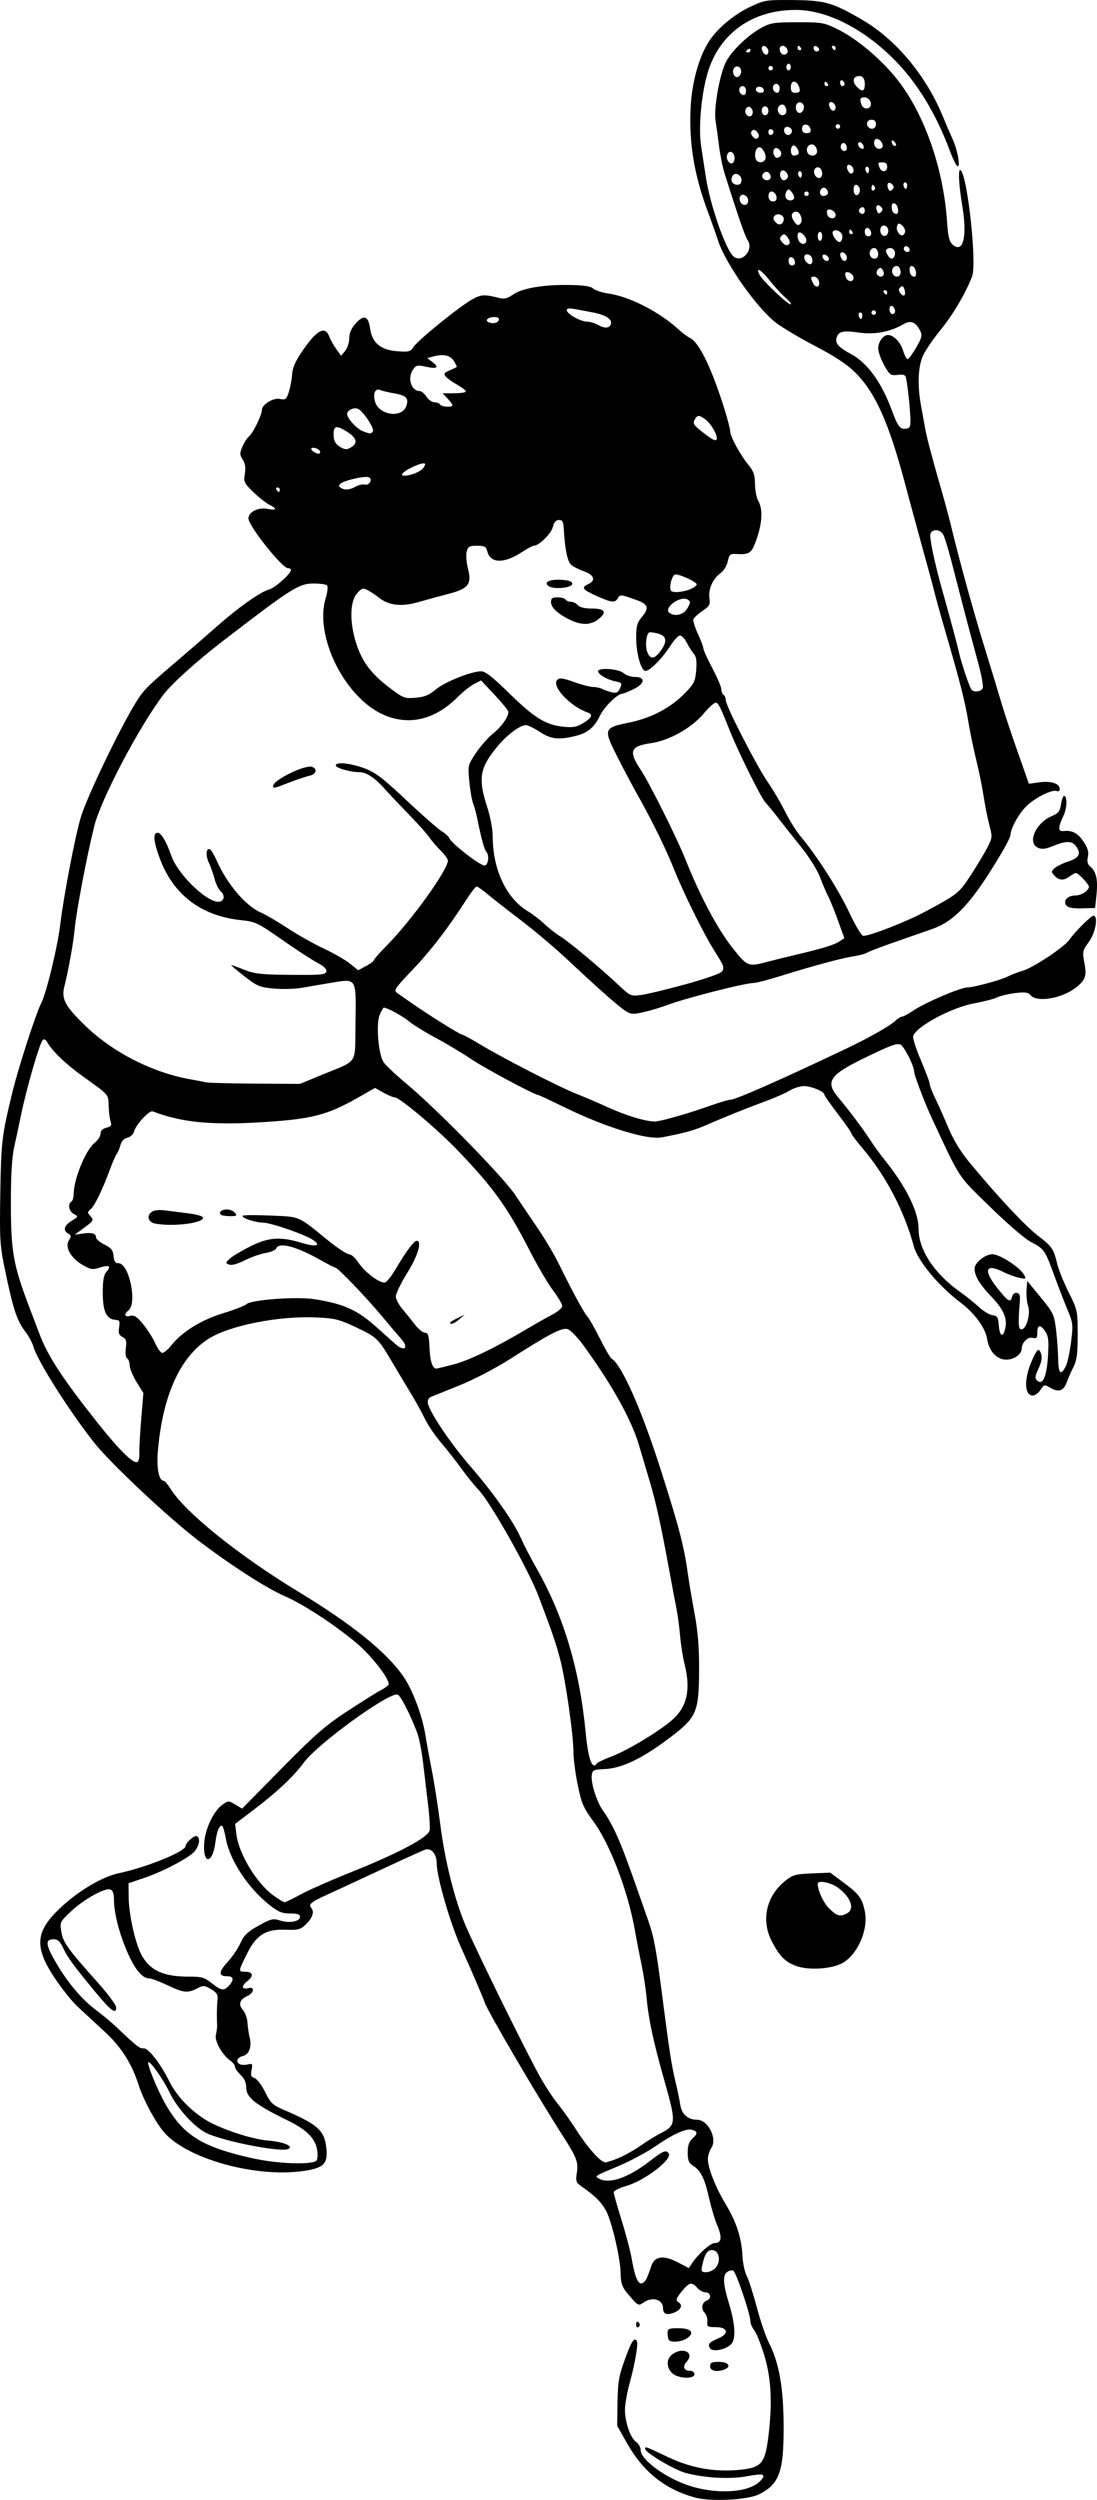<?xml version="1.0" encoding="UTF-8" standalone="no"?>
<!-- Created with Inkscape (http://www.inkscape.org/) -->
<svg
    xmlns:inkscape="http://www.inkscape.org/namespaces/inkscape"
    xmlns:rdf="http://www.w3.org/1999/02/22-rdf-syntax-ns#"
    xmlns="http://www.w3.org/2000/svg"
    xmlns:cc="http://creativecommons.org/ns#"
    xmlns:dc="http://purl.org/dc/elements/1.1/"
    xmlns:sodipodi="http://sodipodi.sourceforge.net/DTD/sodipodi-0.dtd"
    xmlns:svg="http://www.w3.org/2000/svg"
    xmlns:ns1="http://sozi.baierouge.fr"
    xmlns:xlink="http://www.w3.org/1999/xlink"
    id="svg2"
    sodipodi:docname="Backhand_.svg"
    inkscape:export-filename="C:\joanna\Gfx\drawings_vector\work_in_progress\Backhand_.png"
    viewBox="0 0 253.15 576.66"
    sodipodi:version="0.32"
    inkscape:export-xdpi="31.285658"
    version="1.0"
    inkscape:output_extension="org.inkscape.output.svg.inkscape"
    inkscape:export-ydpi="31.285658"
    inkscape:version="0.46dev+devel"
  >
  <sodipodi:namedview
      id="base"
      bordercolor="#666666"
      inkscape:pageshadow="2"
      guidetolerance="10.0"
      pagecolor="#ffffff"
      gridtolerance="10.0"
      inkscape:zoom="0.74913895"
      objecttolerance="10.0"
      borderopacity="1.0"
      inkscape:current-layer="svg2"
      inkscape:cx="126.57557"
      inkscape:cy="288.33102"
      inkscape:window-y="87"
      inkscape:window-x="66"
      inkscape:window-height="643"
      showgrid="false"
      inkscape:pageopacity="0.0"
      inkscape:window-width="640"
  />
  <path
      id="path2311"
      style="fill:#000000"
      d="m160.31 576.09c-6.89-1.92-11.86-5.89-15.57-12.44l-2.32-4.09 0.08-5.43c0.08-4.68 0.31-6.06 1.73-9.96 1.51-4.18 2.15-5.15 2.74-4.14 0.35 0.62-0.43 5.2-1.64 9.56-0.61 2.2-1.11 5.02-1.11 6.27 0 2.88 1.26 6.5 2.59 7.43 0.57 0.4 1.03 1.25 1.03 1.89 0 2.15 5.56 6.28 10.89 8.09 6.61 2.24 14.24 1.76 16.8-1.07 1.36-1.5 0.67-1.72-3.16-1-3.86 0.73-9.72 0.41-14.15-0.77-2.63-0.7-9.35-4.7-9.35-5.57 0-0.59 0.06-0.57 5.26 1.91 5.41 2.58 10.94 3.54 16.83 2.92 4.68-0.5 5.56-1.5 6.3-7.23 1-7.85 0.76-13.57-0.81-18.89-0.77-2.58-1.82-5.26-2.33-5.94-0.52-0.67-0.94-1.6-0.94-2.06 0.01-1.68-3.34-11.57-3.99-11.82-0.37-0.14-1.04 0.05-1.49 0.42-0.95 0.79-0.8 2.88 0.53 7.2 1.42 4.63 1.63 8.12 0.55 9.31-1.18 1.31-4.34 1.95-4.93 1s-0.21-1.41 1.91-2.29c2.57-1.08 2.22-2.59-0.61-2.59-1.86 0-2.04-0.12-1.92-1.24 0.08-0.69-0.22-1.64-0.66-2.13-0.87-0.96-0.59-2.34 0.57-2.78 1.12-0.43 0.88-1.87-0.31-1.87-0.57 0-1.44-0.46-1.92-1.03-1.22-1.42-1.83-1.31-3.43 0.62-1.49 1.8-1.63 2.26-0.85 2.74 0.98 0.61 0.51 1.69-1 2.31-1.71 0.71-2.62 0.39-2.62-0.94 0-2.08-2.45-2.8-4.53-1.34-1.09 0.76-1.23 0.7-2.83-1.11-2.1-2.37-2.38-3.04-2.43-5.67-0.06-3.53-2.12-12.27-3.43-14.53-1.17-2.02-2.48-3.3-5.65-5.53-1.21-0.85-1.32-1.17-1.02-3.16 0.36-2.39-0.07-3.53-3.14-8.3-5.9-9.18-17.54-29.03-18.12-30.92-0.29-0.94-3.27-7.86-5.39-12.53-2.55-5.61-5.7-16.45-5.7-19.62 0-2.07-1.242-3.56-2.612-3.12-0.525 0.16-5.097 2.23-10.16 4.6-5.062 2.36-10.6 4.93-12.307 5.71-4.01 1.83-4.572 2.29-3.842 3.17 0.755 0.91 0.238 2.36-1.38 3.88-1.146 1.08-1.761 1.23-4.517 1.12-4.612-0.18-6.793 1.18-8.965 5.57-2.024 4.09-2.028 4.12-0.462 4.12 1.857 0 2.113 0.93 0.586 2.14-1.492 1.17-1.373 2.05 0.22 1.63 1.536-0.4 1.31 1.11-0.273 1.84-1.755 0.8-2.119 1.97-0.994 3.22 0.51 0.56 0.984 1.89 1.052 2.95 0.069 1.06 0.288 2.57 0.487 3.34 0.553 2.16-0.101 3.96-1.573 4.33-1.396 0.35-1.724 1.48-0.559 1.93 0.399 0.15 1.213 0.15 1.809-0.01 0.967-0.25 1.05-0.11 0.771 1.28-0.25 1.25-0.112 1.62 0.698 1.88 0.555 0.18 1.644 1.62 2.42 3.2 1.263 2.58 1.718 3.01 4.346 4.14 7.778 3.34 9.337 4.72 9.782 8.67 0.421 3.73-0.523 4.72-5.19 5.41-10.998 1.64-26.938-2.77-32.244-8.91-1.963-2.28-4.799-7.55-5.875-10.92-1.584-4.96-4.012-8.77-7.833-12.29-2.092-1.93-4.884-4.51-6.206-5.74-1.321-1.23-3.712-4.21-5.314-6.62-4.736-7.12-4.495-10.68 1.081-16 4.247-4.06 9.782-7.36 13.763-8.21 6.571-1.41 15.37-5.01 15.37-6.29 0-0.77 2.084-2.57 2.605-2.24 0.802 0.49 0.577 2.07-0.488 3.43-1.187 1.51-7.358 4.76-11.964 6.3l-3.341 1.12 0.038 3.36c0.043 3.76 1.447 10.18 2.829 12.93 1.909 3.79 5.117 5.3 11.204 5.26 2.784-0.01 3.463 0.19 5.114 1.5 2.22 1.76 2.845 1.85 4.009 0.57 1.214-1.35 1.06-2.16-0.407-2.16-2.065 0-2.049-0.95 0.058-3.26 1.093-1.19 2.434-3.17 2.979-4.39 0.794-1.79 1.62-2.58 4.156-4 2.889-1.61 3.327-1.72 5.027-1.2 2.188 0.68 4.558 0.22 4.558-0.87 0-0.56-0.611-0.76-2.281-0.76-1.864 0-2.738-0.36-4.784-1.98-4.87-3.86-9.08-10.22-10.012-15.14-0.283-1.49-0.633-2.83-0.778-2.98-0.6-0.6-1.328 0.95-1.625 3.46-0.627 5.29-2.993 5.56-2.617 0.3 0.227-3.18 2.173-7.27 4.133-8.7 1.393-1.01 1.47-1.01 3.022-0.09l1.592 0.94 9.132-9.27c7.657-7.77 10.101-9.9 15.138-13.2 3.303-2.16 6.721-4.3 7.596-4.75 0.874-0.45 1.732-1.05 1.906-1.33 0.571-0.93-3.853-6.7-7.389-9.64-5.305-4.42-12.306-8.98-16.708-10.89-4.152-1.8-12.695-7.32-20.007-12.93-7.012-5.39-20.097-17.69-23.822-22.41-5.784-7.33-13.064-18.83-14.016-22.15-0.253-0.88-1.055-2.38-1.784-3.34-2.09-2.74-2.92-5.3-4.961-15.28-0.97-4.75-1.069-6.66-0.886-17.07 0.207-11.76 0.333-12.81 2.746-22.84 1.344-5.59 5.463-18.31 6.737-20.8 1.183-2.32 3.752-13 4.358-18.12 0.764-6.45 3.474-20.55 4.748-24.7 1.488-4.85 8.947-20.38 12.663-26.38 1.872-3.01 2.453-3.6 10.043-10.07 2.662-2.27 6.702-5.77 8.978-7.78 4.803-4.24 9.883-7.8 11.821-8.29 1.297-0.33 4.987-3.64 4.987-4.48 0-0.23-0.326-0.41-0.724-0.41-1.334 0-9.102-9.78-9.102-11.46 0-1.49 2.213-2.62 4.353-2.22 2.222 0.42 2.384 0.02 0.406-1-0.796-0.41-2.451-1.73-3.678-2.92-2.074-2.01-2.207-2.3-1.907-4.18 0.226-1.41 0.08-2.39-0.487-3.26-0.709-1.08-0.72-1.45-0.088-2.97 0.398-0.95 1.111-2.05 1.585-2.44 0.914-0.758 2.919-4.905 2.919-6.037 0-1.259 2.664-2.881 4.183-2.548 1.261 0.277 1.471 0.114 2.031-1.584 0.343-1.041 0.686-2.867 0.761-4.057 0.098-1.561 0.758-3.07 2.369-5.418 3.328-4.849 5.239-5.886 6.197-3.365 0.285 0.749 1.017 2.063 1.628 2.921l1.111 1.559 0.945-1.167c0.52-0.642 0.945-1.952 0.945-2.912 0-1.187 0.471-2.271 1.471-3.391 1.877-2.101 2.944-1.733 3.33 1.149 0.443 3.304 2.417 4.969 6.232 5.258 2.761 0.209 3.088 0.12 3.853-1.048 1.08-1.649 11.1-9.717 13.75-11.065 1.95-0.996 2.6-1.011 6.12-0.14 1 0.249 1.83 0.031 2.98-0.784 2.08-1.482 6.89-2.323 12.85-2.248 3.44 0.043 5.07 0.279 5.69 0.825 0.48 0.42 2.03 0.931 3.44 1.134 5.02 0.723 11.92 4.269 16.41 8.426 0.76 0.708 1.92 1.552 2.56 1.875 2.14 1.067 5.21 7.538 8.13 17.162 0.61 2.011 1.11 4.013 1.11 4.448 0 1.117 2.35 5.407 4.16 7.607 1.23 1.49 1.53 2.35 1.54 4.45 0.01 1.43 0.36 3.18 0.76 3.89 1.06 1.85 0.94 4.86-0.33 8.63-1.17 3.46-1.62 3.8-4.81 3.61-1.35-0.08-1.57 0.12-1.9 1.7-0.22 1.05-0.95 2.2-1.77 2.8-1.74 1.27-2.78 3.71-2.46 5.79 0.21 1.36-0.02 1.76-1.61 2.84-1.01 0.7-1.95 1.55-2.09 1.9-0.13 0.35 0.32 1.86 1.02 3.36s1.27 3.03 1.28 3.39c0 0.37 0.93 2.42 2.07 4.57s2.07 4.34 2.07 4.86c0 0.53 0.23 1.11 0.52 1.28 0.28 0.18 0.51 0.74 0.51 1.26 0 1.3 7.17 15.25 9.74 18.96 1.17 1.68 2.95 4.7 3.94 6.7 1 2.01 2.6 4.57 3.55 5.69 3.72 4.41 8.8 12.35 11.23 17.54 1.42 3.03 2.87 5.45 3.26 5.45 1.61 0 10.01-3.28 14.31-5.6 7.58-4.06 7.8-4.24 10.6-8.56 1.5-2.31 3.22-5.19 3.83-6.4 1.05-2.07 1.07-2.37 0.38-4.91-0.4-1.49-0.99-4.46-1.32-6.59-0.32-2.14-1.07-5.86-1.67-8.28s-1.38-6.14-1.74-8.27c-0.97-5.83-1.81-9.11-6.14-24.05-0.66-2.28-1.49-5.3-1.85-6.73-0.64-2.5-0.95-3.64-3.86-14.22-0.75-2.7-2.03-7.47-2.87-10.6-3.79-14.288-6.92-21.235-11.67-25.893-1.8-1.761-4.71-3.678-8.91-5.854-3.43-1.779-7.54-4.208-9.13-5.398-4.36-3.267-11.69-13.62-13.45-18.984-0.41-1.273-1.48-4.293-2.38-6.711-3.15-8.529-4.34-15.644-3.98-23.791 0.27-5.868 1.86-11.724 4.18-15.396 1.9-3.002 5.78-6.276 9.56-8.06 3.32-1.569 3.68-1.625 9.91-1.57 7.4 0.066 9.17 0.576 16.07 4.621 7.7 4.513 14.6 12.786 18.45 22.107 0.73 1.766 1.78 4.204 2.33 5.418 1.16 2.557 1.86 6.662 1.05 6.159-0.29-0.18-1.07-1.787-1.73-3.571-3.13-8.436-7.49-15.609-12.69-20.871-7.18-7.271-15.67-11.575-22.86-11.588-9.92-0.017-17.49 5.32-20.26 14.276-1.5 4.863-2.24 12.857-1.58 17.1 0.3 1.941 0.79 5.158 1.09 7.149 0.96 6.42 4.6 16.849 6.41 18.352 1.94 1.608 4.69-1.532 3.27-3.72-0.67-1.023-2.2-5.441-5.38-15.553-0.43-1.359-0.99-4.152-1.25-6.206-0.25-2.053-0.62-4.681-0.8-5.838-0.48-3.027 1.06-11.306 2.58-13.91 1.56-2.655 5.15-6.019 8.14-7.61 1.97-1.056 2.96-1.2 8.2-1.2 5.67 0 6.13 0.082 9.31 1.657 4.21 2.081 9.44 6.411 13.16 10.892 6.56 7.899 11.2 20.86 12.04 33.595 0.21 3.21 0.51 4.461 1.22 5.106 2.47 2.23 3.48-1.673 2.29-8.84-0.87-5.222-1.02-8.998-0.34-8.249 1.6 1.774 3.71 21.475 2.61 24.426-1.39 3.723-4.39 8.832-7.21 12.287-1.72 2.099-3.57 4.816-4.13 6.037-1.15 2.542-1.32 6.789-0.46 11.529 0.31 1.707 0.76 4.15 0.99 5.43 0.39 2.173 1.55 6.523 4.06 15.253 0.58 2 1.38 5.02 1.8 6.73 1.98 8.22 5.23 20.02 7.84 28.44 1.58 5.12 3.35 10.94 3.93 12.93 0.59 1.99 1.89 5.95 2.89 8.8 1 2.84 2.17 6.17 2.6 7.41l0.78 2.23 2.48-0.34c2.67-0.36 4.64 0.3 4.64 1.56 0 0.42-0.31 0.62-0.72 0.46-1.08-0.41-4.98 1.54-6.98 3.5-1.73 1.69-3.64 5.14-3.66 6.61-0.01 0.41-0.99 2.39-2.19 4.39-6.67 11.2-10.6 15.48-15.93 17.34-1.84 0.64-5.8 2.02-8.79 3.07-2.98 1.04-5.78 2.11-6.2 2.38-0.43 0.26-1.82 0.64-3.11 0.83-2.67 0.4-9.31 2.19-16.81 4.53-2.84 0.89-5.63 1.61-6.2 1.62-2.1 0.01-15.82 3.51-20.17 5.16-1.43 0.53-3.81 1.25-5.31 1.58-2.39 0.54-2.9 0.5-4.14-0.3-1.65-1.06-6.42-5.28-13.48-11.91-2.75-2.58-7.56-6.64-10.69-9.02s-6.6-5.1-7.72-6.04-2.23-1.71-2.47-1.71c-0.23 0-1.28 1.34-2.33 2.98-4.13 6.46-8.162 11.72-12.442 16.22-4.25 4.46-4.429 4.74-3.466 5.41 0.559 0.39 2.064 1.44 3.344 2.33 4.002 2.79 11.054 7.2 11.524 7.2 0.24 0 2.11 1.01 4.16 2.25 5.26 3.18 18.07 9.76 22.2 11.4 1.91 0.76 4.94 2.05 6.72 2.87 4.99 2.3 10.07 3.79 11.93 3.49 2.1-0.33 7.85-2.02 12.51-3.68 1.99-0.71 4.01-1.3 4.49-1.31 1.22-0.03 11.64-4.63 26.54-11.71 5.2-2.46 10.16-5.27 11.41-6.44 0.59-0.55 1.31-1.01 1.61-1.01s1.45-0.62 2.56-1.38c2.61-1.78 10.89-5.34 12.45-5.34 1.48 0 7.91-1.75 9.44-2.57 0.62-0.33 2.13-0.91 3.37-1.28 2.55-0.77 9.66-5.5 10.8-7.19 1.15-1.7 4.97-5.51 5.53-5.51 1.17 0 0.48 3.96-1.05 6.04-1.47 2-1.53 2.24-1.04 4.8 0.58 3.04 0.25 3.99-1.93 5.71-3.25 2.56-9.05 3.53-10.52 1.76-0.55-0.66-1.25-0.75-3.55-0.46-1.58 0.19-3.46 0.64-4.17 1-0.71 0.35-3.04 0.95-5.17 1.34-5.2 0.93-13.29 5.24-14.17 7.53-0.16 0.42 0.63 2.94 1.77 5.59 1.13 2.66 2.06 5.14 2.06 5.53s0.57 1.87 1.27 3.3c0.71 1.43 2.06 4.48 3.02 6.78 1.12 2.72 2.81 5.49 4.8 7.9 6.38 7.73 12.84 14.65 15.78 16.91 3.39 2.61 3.68 3.03 4.55 6.61 0.34 1.38 1.54 4.35 2.66 6.59 2.01 3.99 2.05 4.18 2.05 9.66 0 4.5-0.19 5.98-0.99 7.54-0.55 1.08-1.24 2.64-1.53 3.48-0.69 1.98-1.89 2.4-3.72 1.32-1.44-0.85-1.49-0.84-2.33 0.44-0.47 0.72-1.27 1.31-1.78 1.31-1.97 0-2.08-3.84-0.21-8.05 1-2.27 1.44-2.83 1.8-2.27 0.7 1.11 0.59 2.31-0.39 4.36-0.68 1.42-0.73 1.97-0.25 2.45 1.29 1.29 2.25-0.77 2.54-5.47 0.23-3.59 0.12-4.68-0.58-5.74-1.13-1.74-1.87-1.66-1.87 0.19 0 1.26-0.17 1.46-1.06 1.22-1.14-0.3-2.51 1.05-2.54 2.49-0.03 1.31-1.76 2.54-3.57 2.54-2.2 0-3.99-1.95-4.42-4.82-0.38-2.48-2.92-5.94-6.18-8.39-5.02-3.77-9.84-9.6-10.75-13-2.13-7.95-6.41-16.16-11.63-22.32-1.53-1.8-2.77-3.46-2.77-3.68 0-0.23-1.4-2.24-3.11-4.46-1.7-2.23-3.1-4.23-3.1-4.45 0-0.71-3.01-1.98-4.7-1.98-0.9 0-2.38 0.46-3.28 1.01-0.89 0.56-3.48 1.7-5.75 2.53-4.55 1.68-9.35 3.62-13.68 5.51-2.66 1.16-5.01 1.81-10.09 2.77-3.47 0.66-13.22-2.38-22.9-7.13-2.93-1.44-5.45-2.62-5.6-2.62-0.83 0-12.35-6.16-15.46-8.26-1.99-1.35-5.67-3.56-8.18-4.9-2.506-1.34-5.299-3.07-6.205-3.83-1.43-1.21-5.045-3.18-5.828-3.18-0.147 0-0.581 0.76-0.965 1.68-0.873 2.11-0.297 9.07 0.901 10.9 0.445 0.68 2.863 2.95 5.372 5.05 6.955 5.81 22.165 21.34 24.955 25.5 1.36 2.02 3.79 5.61 5.39 7.98 1.61 2.36 3.74 5.97 4.74 8.01 3.13 6.38 5.72 11.15 6.57 12.11 0.44 0.51 1.76 2.82 2.92 5.15 1.16 2.32 2.37 4.39 2.68 4.58 2.33 1.44 6.84 11.59 11.24 25.33 4.26 13.28 5.51 18.08 6.34 24.19 0.24 1.77 0.94 5.89 1.54 9.16 0.8 4.31 1.09 7.9 1.07 13.02-0.05 10.03-0.5 11.04-7.11 16.01-6.05 4.55-10.75 6.79-14.61 6.97-2.66 0.12-2.9 0.23-3.05 1.42-0.24 1.92 1.25 6.44 2.78 8.45 0.74 0.96 2 3.22 2.81 5 1.63 3.58 2.53 6.02 7.5 20.25 1.25 3.58 1.78 6.44 3.09 16.55 1.73 13.41 2.2 16.52 3.14 20.43 0.44 1.85 0.94 4.24 1.1 5.32 0.35 2.21 1.75 3.47 3.87 3.47 2.52 0 4.74 4.31 3.32 6.47-0.45 0.69-0.81 1.85-0.81 2.57 0 2.09 1.73 6.49 4.08 10.4 2.5 4.14 3.69 7.79 3.9 12 0.08 1.64 0.52 3.72 0.99 4.61 0.46 0.89 1.5 4.14 2.32 7.22 0.81 3.08 2.08 6.79 2.81 8.23 2.36 4.63 3.36 10.39 3.38 19.32 0.02 10.41-0.98 13.18-5.6 15.55-2.64 1.35-11.24 1.79-14.93 0.76zm-11.08-50.54c0.3-0.64 0.75-1.84 1-2.67 0.73-2.42 2.78-2.79 6.05-1.09l2.68 1.39 0.77-1.16c1.48-2.19 4.22-4.62 5.23-4.62 1.54 0 1.73-1.31 0.58-4.01-0.57-1.35-1.42-4.17-1.89-6.27-1.03-4.59-1.88-6.35-3.63-7.49-1.08-0.71-1.32-1.28-1.32-3.1 0-1.58 0.3-2.51 1.03-3.17 1.3-1.18 1.31-1.66 0.04-2.06-1.36-0.43-4.25 0.85-8.57 3.81-1.99 1.36-5.71 3.36-8.27 4.44-5.8 2.44-5.69 2.38-4.84 2.91 2.32 1.47 6.8-0.03 11.9-3.99 3.05-2.36 3.76-2.64 4.34-1.71 0.84 1.35-5.52 6.22-9.72 7.44-1.64 0.48-2.98 1.14-2.99 1.48 0 0.33 0.79 3.17 1.77 6.29 0.98 3.13 2.05 7.17 2.37 8.97 0.75 4.2 1.36 5.77 2.24 5.77 0.38 0 0.94-0.52 1.23-1.16zm15.89-2.41c1.26-1.39 0.91-3.88-0.57-4.09-1.24-0.17-1.89 0.73-2.47 3.4-0.33 1.53-0.25 1.68 0.9 1.68 0.68 0 1.65-0.45 2.14-0.99zm-92.171-24.68c0.302-0.18 0.413-1.22 0.257-2.38-0.369-2.75-2.354-4.78-6.824-6.96-7.596-3.72-9.568-5.29-9.568-7.65 0-1.08-0.441-2.05-1.293-2.85-0.711-0.67-1.293-1.51-1.293-1.88 0-0.36-0.461-0.97-1.024-1.37-1.937-1.36-3.746-4.58-3.383-6.02 0.185-0.74 0.311-1.74 0.28-2.24-0.106-1.74-0.067-4.28 0.09-5.78 0.129-1.24-0.146-1.69-1.492-2.49-1.524-0.9-1.768-0.91-3.207-0.17-2.177 1.13-3.123 1.03-6.863-0.74-1.803-0.85-3.634-1.55-4.069-1.55-1.635 0-3.222-1.79-4.945-5.57-1.967-4.32-3.316-9.44-3.316-12.58 0-1.42-0.26-2.16-0.836-2.38-1.219-0.47-6.178 2.3-9.132 5.1-2.491 2.35-2.541 2.46-2.18 4.65 0.405 2.46 1.572 4.08 8.379 11.68 2.358 2.63 4.287 5.24 4.287 5.8 0 1.66-1.215 0.77-4.743-3.5-5.135-6.22-6.468-8.04-7.496-10.22-0.736-1.56-1.255-2.03-2.24-2.03-1.939 0-1.825 1.25 0.475 5.21 2.752 4.75 5.988 8.6 9.349 11.13 1.515 1.13 3.589 2.86 4.609 3.83 4.731 4.49 5.532 5.12 6.338 4.99 1.055-0.16 3.861 3.4 5.92 7.53 1.675 3.35 4.444 6.35 8.068 8.74 3.197 2.11 10.712 4.66 14.69 5 3.574 0.29 6.007 1.27 4.807 1.93-1.694 0.92-16.129-1.97-19.406-3.89-2.916-1.71-6.488-5.79-8.164-9.33-1.292-2.73-4.417-7.16-4.788-6.79-0.393 0.39 2.155 6.57 4.085 9.91 4.079 7.04 8.429 9.71 20.044 12.28 5.568 1.23 13.057 1.54 14.584 0.59zm70.041-0.77c1.39-0.61 3.61-1.87 4.93-2.81 1.33-0.94 3.37-2.21 4.55-2.8 3.56-1.82 3.61-2.42 0.88-12.02-2.59-9.11-3.69-14.28-4.17-19.55-0.17-1.85-0.68-5.11-1.12-7.24-0.45-2.13-1.15-5.74-1.55-8.01-1.6-9.07-5.77-19.98-9.63-25.2-2.24-3.04-2.69-4.08-3.55-8.28-0.55-2.64-1-6.08-1-7.64-0.02-4.06-1.81-16.61-3.06-21.36-0.98-3.76-1.58-5.5-4.89-14.33-2.32-6.18-11.1-21.79-13.94-24.78-0.97-1.02-2.77-3.25-4-4.95-1.23-1.71-3.33-4.39-4.67-5.95-1.35-1.57-3.002-4.01-3.684-5.43-0.682-1.43-2.277-4.3-3.543-6.38-1.266-2.09-3.249-5.4-4.406-7.36-2.873-4.86-3.265-5.22-8.121-7.5-3.794-1.78-4.788-2.02-9.152-2.21-8.579-0.38-19.849 1.86-24.672 4.89-6.647 4.18-10.71 13.2-11.774 26.13-0.313 3.8 0.258 6.65 1.336 6.65 0.235 0 0.979 0.87 1.654 1.94 3.472 5.49 15.765 15.36 29.56 23.73 12.266 7.44 20.104 13.76 24.045 19.38 2.173 3.1 4.466 9.17 5.158 13.65 0.219 1.42 0.879 5.03 1.466 8.02 0.583 2.98 1.463 8.57 1.943 12.41 1.05 8.35 3.26 17.26 5.77 23.27 2.23 5.34 14.27 29.78 17.33 35.2 1.22 2.15 3.06 4.94 4.09 6.21 1.03 1.26 2.92 3.93 4.21 5.92 2.74 4.27 5.64 7.5 6.72 7.5 0.42 0 1.9-0.5 3.29-1.1zm-73.652-60.68c1.787-0.98 6.974-3.27 11.525-5.09 11.256-4.51 18.041-8.12 18.295-9.74 0.106-0.68-0.075-3.44-0.402-6.14-0.326-2.71-0.839-7.01-1.139-9.57s-0.896-5.59-1.326-6.73c-1.582-4.19-3.819-8.57-4.511-8.84-1.866-0.71-18.448 11.29-21.687 15.7-2.325 3.17-6.184 6.8-11.587 10.89l-4.255 3.23 0.307 2.44c0.567 4.51 4.677 11.28 8.545 14.08 1.178 0.85 2.331 1.55 2.563 1.55s1.884-0.8 3.672-1.78zm68.372-30.22c0.16-0.24 1.66-0.96 3.36-1.6 3.61-1.35 10.83-5.68 13.97-8.38 3.49-3.01 4.42-7.04 2.95-12.86-0.39-1.55-0.86-4.49-1.04-6.53-0.17-2.05-0.54-4.84-0.82-6.21-0.27-1.37-0.99-5.17-1.59-8.45-1.99-10.89-3.16-16.24-4.65-21.2-0.81-2.7-1.88-6.31-2.38-8.02-1.71-5.89-6.07-13.78-12.65-22.9-1.59-2.2-3.22-3.88-3.91-4.06-1.38-0.34-4.11 1.08-13.17 6.86-3.53 2.25-8.44 4.8-11.9 6.19-3.23 1.3-6.172 2.48-6.527 2.63-0.356 0.15-0.647 0.68-0.647 1.17 0 1.68 5.014 9.25 9.764 14.72 5.45 6.29 10.03 12.8 11.79 16.76 0.67 1.51 2.3 4.65 3.62 6.97 6.28 11.08 9.91 23.3 11.31 38.12 0.54 5.73 1.53 8.39 2.52 6.79zm-105.55-71.49c-0.05-0.96 0.139-4.5 0.42-7.85l0.51-6.1-1.584-2.57c-0.871-1.42-1.583-3.14-1.583-3.83s-0.26-1.42-0.577-1.61c-0.345-0.22-0.468-1.17-0.306-2.37 0.221-1.65 0.082-2.11-0.777-2.57-0.82-0.44-0.988-0.91-0.777-2.21 0.23-1.42 0.108-1.67-0.846-1.74-2.08-0.15-2.924-1.95-2.924-6.22 0-2.92 0.218-4.15 0.859-4.86 1.185-1.31 0.586-1.68-1.572-0.96-1.6 0.52-2.067 0.45-3.9-0.6-2.74-1.57-4.182-4.12-3.212-5.67 0.594-0.95 0.574-1.18-0.137-1.58-1.29-0.72-0.984-1.88 0.779-2.95 1.57-0.96 1.582-1 0.517-1.57-1.133-0.6-1.475-2.31-0.574-2.87 0.284-0.18 0.517-0.91 0.517-1.63 0-3.53 2.769-10.3 4.899-11.97 0.719-0.57 1.307-1.5 1.307-2.06 0-0.69 0.458-1.15 1.347-1.38 1.113-0.27 1.282-0.53 0.971-1.47-0.208-0.63-0.406-2.24-0.442-3.58-0.073-2.7 0.177-2.41-6.085-6.89-3.806-2.73-6.954-5.76-8.106-7.8-0.359-0.64-0.718-0.8-1.034-0.46-0.759 0.81-3.758 11.23-5.062 17.59-0.409 1.99-1.088 5.16-1.51 7.05-0.523 2.35-0.767 6.42-0.767 12.83 0 11.35 0.538 14.37 4.332 24.34 0.704 1.85 1.746 4.59 2.316 6.09 1.892 5 5.352 10.28 13.304 20.3 5 6.3 8.2 9.48 9.189 9.14 0.329-0.11 0.557-1 0.508-1.97zm213.83-20.25c0.36-0.74 0.89-3.22 1.18-5.53 0.49-3.95 0.45-4.35-0.83-7.4-0.74-1.78-2.15-5.42-3.13-8.1-2.09-5.72-2.26-5.95-5.35-7.55-1.29-0.66-5.53-4.31-9.4-8.1-7.64-7.48-6.65-5.97-13.38-20.34-1.6-3.41-4.14-10.08-4.14-10.86 0-1.34-2.37-5.97-3.19-6.23-0.95-0.3-2.24 0.18-8.45 3.2-7.82 3.8-8.88 5.4-5.93 8.92 2.54 3.02 5.82 7.38 7.43 9.89 0.83 1.28 2.35 3.37 3.38 4.65 4.87 6.03 7.79 11.95 7.79 15.78 0 4.9 3.52 10.29 9.52 14.58 1.45 1.03 3.45 2.64 4.45 3.56 0.99 0.93 2.39 1.76 3.1 1.86 1.12 0.14 1.31 0.46 1.45 2.36 0.18 2.45 0.94 2.91 1.44 0.89 0.61-2.43-0.24-4.47-3.15-7.53-2.71-2.83-3.88-4.79-3.88-6.47 0-1.35 2.43-3.31 4.11-3.31 1.73 0 6.4 3.04 7.33 4.77 0.51 0.95 0.43 1-1.18 0.65-0.95-0.2-2.59-0.81-3.64-1.34-4.05-2.05-4.69-0.48-1.47 3.59 2.56 3.24 3.12 3.59 3.49 2.19 0.17-0.67 0.62-1.05 1.12-0.95 0.62 0.13 0.8 0.64 0.69 1.97-0.43 5.14-0.36 6.45 0.36 6.45 1.14 0 2.17-3.59 1.54-5.38-0.28-0.82-0.45-2.47-0.36-3.65l0.16-2.15 3.1 3.78c2.91 3.55 3.13 4 3.54 7.4 0.25 1.99 0.47 5.08 0.5 6.86 0.06 3.43 0.64 3.92 1.8 1.54zm-141.34-0.31c3.63-0.95 9.57-3.82 16.81-8.11 2.14-1.27 4.87-2.82 6.08-3.44 1.21-0.63 2.2-1.5 2.2-1.94-0.01-0.45-0.96-2.06-2.12-3.59-1.16-1.54-3.55-5.61-5.32-9.05-5.16-10.1-8.44-14.67-16.75-23.32-4.78-4.97-13.352-12.17-14.494-12.17-0.373 0-1.539-0.49-2.591-1.08l-1.913-1.09-4.137 2.35c-6.882 3.9-10.476 4.83-21.464 5.53-12.079 0.78-18.977 0.11-25.726-2.47-0.776-0.3-3.901 3.1-4.29 4.66-0.155 0.62-0.826 1.24-1.518 1.41-0.796 0.18-1.379 0.81-1.626 1.73-0.212 0.79-0.603 1.72-0.87 2.05-0.266 0.34-0.995 2.01-1.62 3.72-1.65 4.51-3.488 8.27-4.421 9.04-0.738 0.61-0.736 0.76 0.022 1.6 0.782 0.86 0.691 1.03-1.409 2.58l-2.244 1.66 1.81-0.26c2.164-0.31 3.103-0.04 3.103 0.9 0 0.37 0.873 1.11 1.939 1.63 1.568 0.77 1.971 1.27 2.102 2.63 0.121 1.26 0.413 1.68 1.153 1.68 2.419 0 4.362 9.16 2.305 10.86-1.144 0.95-0.943 1.62 0.388 1.28 0.919-0.23 1.548 0.18 2.989 1.93 1.004 1.22 2.261 3.21 2.794 4.42 0.532 1.21 1.272 2.2 1.643 2.2 0.372 0 1.326-0.82 2.12-1.82 2.43-3.06 6.903-5.82 11.875-7.33 2.513-0.76 4.964-1.71 5.448-2.12 1.217-1.02 11.635-1.77 15.67-1.12 6.838 1.09 9.864 2.47 14.395 6.53 1.754 1.57 3.688 3.3 4.297 3.84 2.096 1.87 3.137 0.81 1.25-1.27-0.552-0.61-2.454-2.85-4.227-4.99-3.606-4.34-10.329-11.37-10.868-11.37-0.194 0-1.829-0.84-3.634-1.86-5.453-3.08-9.469-4.12-10.053-2.6-0.151 0.39-1.249 0.87-2.441 1.06-1.191 0.19-3.361 0.95-4.822 1.69-1.636 0.83-3.013 1.21-3.586 0.99-0.884-0.34-0.88-0.41 0.07-1.33 0.55-0.53 2.656-1.8 4.681-2.82 4.322-2.18 7.004-2.37 11.963-0.87 3.374 1.03 4.663 0.67 2.555-0.71-1.927-1.26-9.517-3.89-11.361-3.94-2.019-0.04-5.421-1.21-4.741-1.62 0.269-0.16 3.219-0.17 6.556-0.02 6.761 0.31 5.973-0.04 13.033 5.69 2.19 1.78 4.394 3.23 4.897 3.23 0.502 0 1.476 0.87 2.164 1.92 1.497 2.3 5.131 4.97 6.203 4.56 0.422-0.16 1.55-1.63 2.507-3.26 2.265-3.85 4.107-6.32 4.72-6.32 1.311 0 0.318 3.4-2.155 7.38-1.456 2.34-2.648 4.78-2.651 5.41-0.002 0.63 0.665 1.94 1.483 2.9 0.818 0.97 2.137 2.6 2.931 3.64 0.795 1.03 1.842 1.88 2.328 1.88 0.729 0 0.909 0.61 1.032 3.46 0.135 3.12 0.701 4.83 1.596 4.8 0.18 0 1.95-0.43 3.94-0.95zm-0.77-9.63c0-0.13 0.75-0.61 1.68-1.06l1.68-0.81-1.22 1.06c-1.15 0.99-2.14 1.37-2.14 0.81zm-68.098-22.87c-1.54-0.3-2.012-1.77-0.848-2.63 0.626-0.47 1.699-0.6 3.261-0.39 1.28 0.16 3.705 0.47 5.39 0.68 1.684 0.2 3.145 0.62 3.246 0.93 0.419 1.28-6.932 2.21-11.049 1.41zm15.184-2.04c-0.575-0.57 0.175-1.22 1.419-1.22 0.659 0 1.489 0.35 1.843 0.78 0.551 0.66 0.386 0.77-1.144 0.77-0.983 0-1.936-0.15-2.118-0.33zm23.308-32.27c8.579-3.55 7.601-2.04 7.765-11.95 0.172-10.43 0.278-10.24-5.225-9.34-2.04 0.33-5.105 0.85-6.812 1.16-1.715 0.32-4.726 0.42-6.731 0.24-3.34-0.3-3.89-0.53-6.914-2.88-1.807-1.41-3.15-2.55-2.985-2.55s1.531 0.49 3.035 1.1c2.344 0.94 3.876 1.1 10.739 1.16 7.005 0.06 8.025-0.04 8.171-0.78 0.108-0.54-0.597-1.23-2.035-1.98-1.21-0.63-4.887-3.03-8.171-5.32-5.681-3.97-6.145-4.19-9.59-4.55-9.094-0.98-15.485-5.82-18.604-14.11-1.492-3.96-1.679-6.04-0.546-6.04 0.814 0 1.978 1.95 3.147 5.26 1.658 4.7 8.969 11.5 11.373 10.58 0.972-0.37 0.961-1.57-0.021-2.39-0.425-0.35-1.028-1.6-1.34-2.78-0.312-1.17-0.921-2.89-1.353-3.81-0.798-1.7-0.583-3.56 0.343-2.99 0.279 0.17 0.957 1.33 1.508 2.58 2.411 5.45 6.749 10.52 10.257 11.99 0.913 0.38 3.621 1.97 6.017 3.53 2.396 1.57 6.187 3.7 8.424 4.75 2.238 1.04 4.939 2.59 6.004 3.45l1.936 1.55 1.814-0.98c0.997-0.54 1.814-1.15 1.814-1.36s1.381-1.78 3.069-3.48c5.622-5.7 13.997-17.35 13.997-19.48 0-0.36-0.76-1.4-1.68-2.32-0.92-0.91-2.083-2.27-2.575-3.01-0.492-0.73-2.703-3.2-4.913-5.48-2.211-2.28-4.527-4.72-5.148-5.43-2.384-2.74-4.435-4.14-6.048-4.15-2.16 0-5.495-0.95-5.495-1.57 0-0.87 3.407-0.52 6.592 0.67 2.549 0.96 4.257 2.26 9.659 7.34 3.609 3.4 7.258 6.6 8.098 7.12 0.85 0.51 1.66 1.24 1.81 1.62 0.49 1.28 7.47 6.65 8.25 6.35 0.84-0.31 1.03-2.41 0.3-3.19-0.44-0.47-1.2-3.26-2.09-7.73-0.23-1.14-0.64-2.65-0.93-3.36-0.28-0.71-0.68-2.99-0.88-5.07-0.36-3.73-0.34-3.81 1.51-6.59 1.02-1.55 2.81-3.57 3.96-4.5 1.97-1.58 3.54-3.81 3.54-5 0-0.29-1.41-2.04-3.15-3.89l-3.15-3.37-1.61 0.83c-0.89 0.46-2.62 1.83-3.83 3.05-5.31 5.3-11.433 6.68-17.38 3.9-8.805-4.12-15.639-18.09-13.053-26.68 0.437-1.45 0.578-2.76 0.324-3.02-0.247-0.24-1.678-0.44-3.18-0.43-3.364 0.03-5.012 1.08-20.861 13.27-6.004 4.62-11.686 9.74-13.651 12.29-5.519 7.18-14.485 24.19-16.018 30.38-1.753 7.08-4.084 19.34-4.526 23.79-0.337 3.4-1.407 9.34-2.388 13.26-0.713 2.84 0.158 4.47 4.797 8.98 6.275 6.09 15.308 10.74 23.981 12.34 1.707 0.31 3.569 0.66 4.138 0.78 0.569 0.11 5.633 0.23 11.253 0.27l10.22 0.06 5.038-2.09zm-11.254-66.62c0-1.37 7.455-5.02 9.025-4.41 1.29 0.49 0.923 1.7-0.621 2.04-0.782 0.17-2.879 0.87-4.66 1.56-3.625 1.4-3.744 1.42-3.744 0.81zm95.2 45.73c4.64-1.27 8.11-2.5 8.41-2.97 0.58-0.92 0.48-1.18-1.97-5.08-2.35-3.74-7-13.17-9.07-18.36-1.87-4.71-4.97-11.04-8.36-17.08-1.28-2.27-3.47-6.39-4.86-9.16-3.15-6.24-3.05-6.52 2.74-7.7 5.12-1.04 9.54-3.34 12.82-6.67 2.26-2.29 2.51-2.8 2.73-5.42 0.17-2.1 0.03-3.12-0.54-3.77-0.43-0.49-1.16-1.65-1.63-2.57s-1.17-1.68-1.56-1.68-1.42 1.1-2.28 2.46c-1.94 3.01-4.96 6-5.79 5.72-1.02-0.34-2.04-4.1-2.05-7.59 0-2.77 0.2-3.53 1.31-4.85 1.72-2.04 1.47-2.91-1.06-3.84-3.73-1.37-3.99-1.4-4.48-0.51-0.64 1.14-1.34 1.08-4.71-0.41-3.47-1.54-3.84-2.03-2.13-2.81 1.84-0.84 1.38-2.15-1.05-2.99-1.12-0.39-2.43-1.07-2.92-1.5-0.83-0.76-1.43-3.73-1.67-8.25-0.08-1.66-0.3-2.07-1.11-2.07-0.69 0-1.13 0.51-1.43 1.67-0.4 1.54-3.2 4.28-4.38 4.28-0.28 0-1.53 0.67-2.79 1.5-4.08 2.66-7.23 2.59-7.93-0.19-0.28-1.12-0.62-1.31-2.38-1.31-1.78 0-2.09 0.18-2.39 1.38-0.19 0.75-0.05 2.5 0.3 3.89 0.92 3.58 0.12 4.63-4.45 5.82-1.95 0.5-5.095 1.36-6.995 1.91-3.94 1.13-6.872 0.78-9.176-1.08-0.734-0.59-1.885-1.35-2.559-1.69-1.084-0.55-1.365-0.46-2.456 0.81-1.632 1.9-1.692 6.72-0.143 11.51 1.365 4.23 3.461 7.01 7.697 10.22 3.148 2.38 3.451 2.5 5.981 2.29 2.06-0.17 3.123-0.6 4.681-1.91 2.08-1.75 8.19-4.19 10.48-4.19 0.95 0 2.7 1.37 6.5 5.11 5.75 5.63 8.38 7.26 12.47 7.68 2.24 0.23 3.07 0.07 4.59-0.86 2.04-1.27 2.31-1.97 0.95-2.45-4.08-1.45-8.38-6.1-6.95-7.52 0.51-0.51 1.29-0.41 3.86 0.51 1.77 0.64 3.75 1.15 4.41 1.15s1.59 0.2 2.07 0.45 1.48 0.59 2.22 0.77c1.08 0.25 1.45 0.07 1.91-0.93 0.52-1.16 0.44-1.28-1.09-1.59-1.93-0.41-3.98-1.6-3.98-2.33 0-0.9 4.75-0.58 5.84 0.4 0.55 0.5 1.72 0.91 2.61 0.91 2.56 0 2.43 1.53-0.24 2.81-1.21 0.59-2.4 1.07-2.64 1.07-1.05 0-4.12 3-5.07 4.95-1.38 2.86-2.88 4.1-5.77 4.8-3.86 0.94-5.63 0.73-8.17-0.96-1.28-0.85-2.73-1.55-3.21-1.55-1.37 0-4.37 2.25-6.63 4.98-4.02 4.87-4.44 7.35-2.32 13.84 0.74 2.26 1.29 5.18 1.29 6.79 0 7.71 3.14 14.37 8.2 17.38 1.04 0.62 2.74 1.93 3.77 2.91 1.04 0.98 2.71 2.28 3.72 2.89 1.93 1.17 9.1 7.17 13.52 11.32 2.51 2.36 2.69 2.43 5 2.14 1.32-0.17 5.96-1.28 10.31-2.48zm-26.67-84.06c-2.84-1.37-4.4-2.83-4.4-4.11 0-0.85 0.32-1.08 1.52-1.08 0.84 0 1.67 0.23 1.84 0.51 0.18 0.29 0.75 0.52 1.26 0.52 0.52 0 1.23 0.35 1.59 0.78 0.41 0.49 1.55 0.77 3.13 0.77 3.09 0 3.66 0.78 1.72 2.37-1.81 1.48-3.92 1.56-6.66 0.24zm-4.91-7.75c-1.35-0.88 0.17-1.66 2.9-1.48 1.83 0.11 2.52 0.37 2.52 0.93 0 0.93-4.19 1.35-5.42 0.55zm50.34 86.66c1.47-0.39 4.3-1.1 6.29-1.56 6.37-1.49 9.17-2.34 10.39-3.14l1.19-0.78-1.46-4.04c-0.8-2.23-1.83-4.77-2.29-5.66-0.46-0.88-1.31-2.88-1.9-4.45s-2.5-4.61-4.27-6.81c-1.77-2.19-4.14-5.18-5.26-6.64-1.13-1.47-2.49-3.13-3.03-3.7-1.01-1.07-6.11-11.32-8.11-16.29-2.42-6.04-2.77-6.73-3.4-6.73-0.35 0-1.6 1.15-2.78 2.55-2.73 3.27-7.98 6.21-12.13 6.79-4.79 0.68-5.23 1.85-2.34 6.18 1.98 2.98 8.41 15.84 10.34 20.73 3.3 8.3 7.34 15.9 10.78 20.26 3.46 4.37 3.65 4.45 7.98 3.29zm49.81-63.19c0.17-0.44-0.31-3.06-1.07-5.82-1.31-4.76-3.55-13.26-6.24-23.71-0.67-2.6-1.48-5.22-1.79-5.82-0.69-1.28-2.51-1.43-2.97-0.25-0.3 0.78 0.84 6.27 2.61 12.62 2.27 8.12 3.55 12.88 3.96 14.74 0.47 2.17 2.3 7.67 2.84 8.54 0.49 0.8 2.32 0.59 2.66-0.3zm-74.39-8.48c1.65-2.24 1.48-3.52-0.55-4.07-0.93-0.25-1.84-0.37-2.03-0.27-0.69 0.38-0.98 3.14-0.46 4.49 0.68 1.79 1.63 1.75 3.04-0.15zm6.28-9.99c0.69-1.24 0.7-1.5 0.05-1.9-1.72-1.08-5.85 2-4.17 3.1 1.36 0.88 3.28 0.32 4.12-1.2zm1.17-4.58c0.51-0.27 0.92-0.65 0.92-0.86-0.01-0.61-4.49-2.6-5.07-2.24-0.73 0.45-1.32 2.97-0.87 3.7 0.39 0.64 3.39 0.28 5.02-0.6zm-95.278-22.69c0-0.28-0.247-0.52-0.548-0.52s-0.404 0.24-0.228 0.52c0.176 0.29 0.422 0.52 0.547 0.52 0.126 0 0.229-0.23 0.229-0.52zm17.533-0.72c0.684-0.38 1.641-0.59 2.127-0.46 1.054 0.27 1.847-1.32 0.847-1.7-0.886-0.34-5.526 0.7-6.417 1.44-0.565 0.47-0.569 0.65-0.022 1 0.949 0.6 2.027 0.51 3.465-0.28zm15.279-3.98c0.554-0.53 0.847-1.12 0.652-1.31-0.44-0.44-4.29 1.25-5.12 2.25-0.95 1.15 3.201 0.27 4.468-0.94zm-23.503-4.04c0-0.57-1.591-1.22-1.999-0.81-0.164 0.16 0.044 0.51 0.462 0.78 0.967 0.61 1.537 0.62 1.537 0.03zm7.484-1.27c1.253-0.91 0.767-2.12-1.39-3.431-2.414-1.471-2.991-1.328-2.991 0.741 0 1.25 0.34 2.02 1.15 2.59 1.409 0.98 1.998 1 3.231 0.1zm84.055-1.91c0-1.04-1.55-3.537-2.69-4.339-1.49-1.039-1.81-1.016-2.45 0.169-0.44 0.822-0.14 1.27 1.88 2.844 2.49 1.936 3.26 2.256 3.26 1.326zm-79.366-1.556c0.389-0.63-2.123-4.468-3.357-5.128-0.954-0.511-2.619 0.245-2.591 1.176 0.03 1.002 2.2 3.364 3.602 3.921 1.703 0.677 1.945 0.677 2.346 0.031zm124.03-3.073c-0.09-2.43-0.6-7.254-0.97-9.078-0.17-0.873-0.52-1.025-1.97-0.857-1.62 0.191-1.85 0.031-3.11-2.235-0.75-1.343-1.37-3.094-1.37-3.891 0-1.497 1.16-3.075 2.25-3.075 1.31 0 2.92 1.671 3.51 3.654 0.34 1.135 0.83 1.995 1.08 1.909 0.26-0.085 1.14-1.319 1.96-2.743 1.29-2.237 1.41-2.755 0.87-3.817-1.02-2.013-2.19-2.471-3.84-1.502-3.02 1.77-6.6 2.458-10.17 1.953-3.79-0.537-4.79-0.32-5.25 1.136-0.42 1.321 0.38 2.22 3.45 3.893 3.7 2.01 6.94 6.525 9.3 12.93 1.38 3.739 1.89 4.4 3.26 4.205 0.93-0.132 1.07-0.484 1-2.482zm-116.32-2.738c0.636-1.809-0.023-2.479-2.915-2.959-1.223-0.204-2.628-0.542-3.124-0.752-1.113-0.472-1.676 0.731-1.21 2.588 0.805 3.205 6.222 4.044 7.249 1.123zm10.641-0.202c0-0.195-0.51-0.893-1.13-1.552l-1.12-1.197h2.67c1.47 0 2.68-0.19 2.68-0.422s-0.9-0.928-2-1.547c-1.1-0.618-2.29-1.47-2.64-1.892-0.53-0.638-0.39-0.875 0.84-1.402 0.81-0.35 1.56-0.697 1.67-0.773s-0.19-0.727-0.66-1.447c-0.88-1.343-2.39-1.64-4.906-0.966l-1.229 0.329 1.221 0.922c1.644 1.24 1.054 1.647-1.547 1.063-1.901-0.427-2.232-0.357-2.913 0.614-1.398 1.997-0.475 5.004 1.537 5.004 0.374 0 1.061 0.582 1.527 1.293s1.294 1.293 1.84 1.293c0.54 0 1.13 0.233 1.31 0.517 0.36 0.577 2.85 0.719 2.85 0.163zm36.61-18.882c0.2-1.04-1.46-2.02-4.29-2.536-1.14-0.207-2.94-0.544-4.01-0.748-1.33-0.254-1.94-0.185-1.94 0.221 0 0.849 3.13 2.639 4.66 2.663 0.71 0.011 1.87 0.355 2.58 0.766 1.6 0.92 2.78 0.776 3-0.366zm-25.88-0.805c0.13-0.403-0.28-0.646-1.09-0.646-1.45 0-2.26 0.794-1.24 1.214 1 0.413 2.09 0.147 2.33-0.568zm83.71-1.541c-0.53-0.525-0.96 0.266-0.53 0.964 0.32 0.527 0.45 0.528 0.62 0.002 0.12-0.359 0.08-0.794-0.09-0.966zm3.3-0.14c0-0.284-0.23-0.517-0.51-0.517-0.29 0-0.52 0.233-0.52 0.517 0 0.285 0.23 0.518 0.52 0.518 0.28 0 0.51-0.233 0.51-0.518zm4.32-0.792c-0.16-0.418-0.5-0.759-0.75-0.759-0.53 0-0.62 1.217-0.13 1.71 0.55 0.551 1.19-0.14 0.88-0.951zm-25.3-2.738c-0.87-0.761-2.46-2.488-3.52-3.84-2.03-2.571-3.39-3.32-2.34-1.293 0.7 1.367 6.81 7.111 7.19 6.757 0.14-0.133-0.46-0.864-1.33-1.624zm27.48-2.004c-0.24-0.626-0.47-0.694-0.91-0.263-0.43 0.431-0.39 0.803 0.13 1.436 0.8 0.967 1.31 0.206 0.78-1.173zm-3.91 0.88c0-0.285-0.25-0.518-0.55-0.518s-0.4 0.233-0.23 0.518c0.18 0.284 0.43 0.517 0.55 0.517 0.13 0 0.23-0.233 0.23-0.517zm-15.81-2.758c-0.18-0.475-0.66-0.863-1.05-0.863-0.87 0-0.9 0.263-0.16 1.641 0.66 1.237 1.72 0.555 1.21-0.778zm8.05-0.62c0-0.783-1.36-1.637-1.84-1.156-0.14 0.136-0.1 0.631 0.08 1.098 0.41 1.072 1.76 1.117 1.76 0.058zm6.92-0.655c0.14-0.227 0.05-0.749-0.21-1.16-0.35-0.564-0.6-0.601-1.06-0.149-0.32 0.328-0.44 0.85-0.24 1.159 0.4 0.661 1.15 0.734 1.51 0.15zm3.94-0.592c0-0.552-0.25-1.16-0.56-1.351-0.79-0.489-1.7 0.572-1.33 1.545 0.44 1.155 1.89 1.007 1.89-0.194zm3.53-0.119c-0.21-1.421-1.46-1.899-1.46-0.558 0 1.074 0.42 1.681 1.16 1.681 0.26 0 0.39-0.505 0.3-1.123zm-27.93-2.325c-0.25-1.297-1.46-1.476-1.46-0.215 0 0.635 0.34 1.077 0.82 1.077s0.74-0.351 0.64-0.862zm3.94-0.861c-0.39-1.016-1.78-1.164-1.78-0.19 0 0.962 1.17 1.993 1.68 1.483 0.23-0.237 0.28-0.819 0.1-1.293zm3.91 0.202c0-0.61-1.01-1.263-1.38-0.892-0.37 0.37 0.29 1.379 0.9 1.379 0.26 0 0.48-0.219 0.48-0.487zm4.14-0.258c0-0.824-0.94-1.592-1.39-1.139-0.43 0.425 0.24 1.884 0.86 1.884 0.29 0 0.53-0.335 0.53-0.745zm7.24-0.776c0-0.552-0.25-1.16-0.56-1.351-0.79-0.489-1.71 0.572-1.33 1.544 0.44 1.156 1.89 1.007 1.89-0.193zm3.78 0.31c0.4-1.047-0.46-2.086-1.42-1.717-0.68 0.26-0.74 0.538-0.29 1.369 0.64 1.204 1.33 1.343 1.71 0.348zm3.46-1.344c0-0.702-0.91-1.164-1.24-0.629-0.31 0.5 0.14 1.115 0.81 1.115 0.24 0 0.43-0.219 0.43-0.486zm-27.71-1.506c0.15-0.243-0.06-0.883-0.46-1.423-0.56-0.768-0.86-0.845-1.35-0.356-0.5 0.492-0.5 0.793 0.02 1.422 0.74 0.891 1.38 1.018 1.79 0.357zm3.61-1.482c-0.79-1.256-1.76-1.417-1.76-0.293 0 1.341 1.09 2.372 1.78 1.684 0.36-0.364 0.36-0.803-0.02-1.391zm8.59-0.121c0-1.045-1.48-1.858-2.15-1.185-0.55 0.544 1.02 2.829 1.66 2.431 0.27-0.164 0.49-0.725 0.49-1.246zm-4.66-0.025c0-0.569-0.23-1.034-0.52-1.034-0.28 0-0.51 0.465-0.51 1.034s0.23 1.034 0.51 1.034c0.29 0 0.52-0.465 0.52-1.034zm11.29-0.862c-0.25-1.298-1.46-1.476-1.46-0.216 0 0.636 0.33 1.078 0.81 1.078s0.75-0.352 0.65-0.862zm3.97-0.467c0-0.541-0.41-1.063-0.91-1.159-0.91-0.175-1.31 1.393-0.55 2.154 0.62 0.611 1.46 0.034 1.46-0.995zm3.88 0.069c0-0.375-0.35-0.97-0.77-1.321-0.63-0.518-0.83-0.479-1.09 0.202-0.37 0.946 0.69 2.52 1.4 2.084 0.25-0.156 0.46-0.59 0.46-0.965zm-12.16 0.226c-0.17-0.285-0.42-0.518-0.54-0.518-0.13 0-0.23 0.233-0.23 0.518 0 0.284 0.24 0.517 0.55 0.517 0.3 0 0.4-0.233 0.22-0.517zm-15.86-2.76c0.2-1.049-1.31-1.736-2.1-0.951-0.4 0.407-0.37 0.79 0.12 1.378 0.8 0.974 1.75 0.77 1.98-0.427zm3.97 0.686c0.49-0.789-0.23-2.581-1.04-2.581-1.1 0-1.39 0.886-0.66 2.048 0.72 1.167 1.21 1.32 1.7 0.533zm8.01-1.822c0-0.825-1.37-1.626-1.89-1.104-0.17 0.165-0.16 0.659 0 1.098 0.4 1.034 1.89 1.039 1.89 0.006zm6.73-1.018c0-0.426-0.22-0.776-0.49-0.776-0.65 0-1.12 0.808-0.7 1.221 0.58 0.583 1.19 0.355 1.19-0.445zm3.73-0.87c-0.79-0.79-1.37-0.207-0.93 0.934 0.25 0.675 0.48 0.741 0.94 0.281s0.46-0.749-0.01-1.215zm3.93 0.523c-0.21-1.421-1.46-1.899-1.46-0.558 0 1.074 0.42 1.681 1.16 1.681 0.26 0 0.39-0.505 0.3-1.123zm-34.56-1.925c0-1.092-1.34-1.851-1.83-1.042-0.49 0.787 0.15 2.021 1.04 2.021 0.44 0 0.79-0.44 0.79-0.979zm6.43-1.262c-0.18-0.474-0.65-0.862-1.05-0.862-0.9 0-0.96 1.895-0.07 2.22 0.93 0.341 1.51-0.355 1.12-1.358zm4.13 0.766c0.15-0.243-0.06-0.883-0.48-1.422-0.62-0.816-0.83-0.858-1.23-0.253-0.26 0.401-0.36 1.041-0.21 1.422 0.3 0.775 1.5 0.933 1.92 0.253zm3.41-1.111c0-0.284-0.23-0.517-0.52-0.517-0.28 0-0.52 0.233-0.52 0.517 0 0.285 0.24 0.517 0.52 0.517 0.29 0 0.52-0.232 0.52-0.517zm4.33 0.105c0.41-0.662-0.54-1.823-1.17-1.433-0.83 0.513-0.71 1.845 0.17 1.845 0.41 0 0.86-0.185 1-0.412zm7.39-1.363c-0.17-0.446-0.55-0.81-0.84-0.81-0.6 0-0.74 1.698-0.18 2.249 0.56 0.568 1.36-0.552 1.02-1.439zm3.51-0.329c-0.44-0.717-0.75-0.584-0.75 0.325 0 0.443 0.24 0.66 0.53 0.481 0.28-0.178 0.39-0.541 0.22-0.806zm4.02-0.576c-0.79-0.79-1.38-0.207-0.94 0.934 0.26 0.675 0.48 0.741 0.95 0.281 0.46-0.46 0.45-0.749-0.01-1.215zm3.3-0.283c-0.53-0.525-0.96 0.266-0.53 0.964 0.33 0.527 0.45 0.528 0.62 0.002 0.12-0.359 0.08-0.794-0.09-0.966zm-38.07-0.673c0-1.251-1.48-1.972-2.07-1.011-0.61 0.983-0.04 2.062 1.09 2.062 0.64 0 0.98-0.365 0.98-1.051zm6.73-0.729c0-0.41-0.26-0.902-0.57-1.093-0.73-0.451-1.72 0.546-1.27 1.276 0.51 0.82 1.84 0.688 1.84-0.183zm3.89 0.205c0.48-0.784-0.83-2.213-1.46-1.585-0.58 0.58-0.13 2.125 0.62 2.125 0.28 0 0.66-0.243 0.84-0.54zm3.14-1.389c-0.52-0.525-0.96 0.266-0.53 0.964 0.33 0.527 0.45 0.528 0.63 0.002 0.12-0.359 0.07-0.794-0.1-0.966zm4.86 0.408c0-1.199-0.93-1.895-1.61-1.21-0.65 0.65-0.02 2.214 0.89 2.214 0.4 0 0.72-0.452 0.72-1.004zm7.24-0.776c0-0.823-0.94-1.592-1.39-1.139-0.42 0.426 0.24 1.885 0.86 1.885 0.29 0 0.53-0.336 0.53-0.746zm3.42-0.666c-0.53-0.526-0.96 0.266-0.53 0.964 0.33 0.527 0.45 0.527 0.62 0.002 0.12-0.359 0.08-0.794-0.09-0.966zm4.34-0.14c0-0.69-0.34-1.034-1.03-1.034-1.14 0-1.18 0.064-0.72 1.25 0.45 1.172 1.75 1.011 1.75-0.216zm-35.25-2.359c-0.24-1.238-1.26-1.509-1.67-0.442-0.41 1.066 0.68 2.532 1.36 1.843 0.27-0.266 0.41-0.896 0.31-1.401zm7.12 0.589c0.37-0.978-0.74-3.001-1.51-2.744-0.73 0.24-1.08 1.68-0.68 2.734 0.37 0.959 1.82 0.966 2.19 0.01zm3.58-0.839c0.48-0.784-0.83-2.213-1.46-1.585-0.58 0.58-0.13 2.125 0.62 2.125 0.28 0 0.65-0.243 0.84-0.54zm4.02-0.304c0.48-0.487-0.65-2.337-1.22-1.984-0.74 0.461-0.58 2.311 0.2 2.311 0.38 0 0.84-0.147 1.02-0.327zm4.21-0.144c0.44-0.709-0.25-2.115-1.03-2.115-0.91 0-1.43 0.896-1.07 1.835 0.32 0.835 1.65 1.012 2.1 0.28zm7.01-1.309c0-0.41-0.22-0.879-0.48-1.042-0.62-0.38-1.23 0.588-0.81 1.27 0.47 0.77 1.29 0.626 1.29-0.228zm3.81-0.547c-0.32-0.821-1.22-1.077-1.22-0.345 0 0.547 0.56 1.12 1.1 1.12 0.23 0 0.28-0.349 0.12-0.775zm4.47 0.063c0-1.046-1.37-2.072-1.81-1.357-0.52 0.828 0.1 2.069 1.01 2.069 0.44 0 0.8-0.32 0.8-0.712zm2.68-0.951c-0.37-0.371-0.62-0.402-0.62-0.078 0 0.691 0.62 1.302 0.96 0.957 0.15-0.147-0.01-0.543-0.34-0.879zm-31.65-2.215c-0.45-0.547-0.85-0.648-1.19-0.303-0.35 0.345-0.29 0.79 0.16 1.337 0.45 0.546 0.85 0.647 1.2 0.302 0.34-0.344 0.29-0.79-0.17-1.336zm3.75 0.043c0.07-0.261-0.16-0.571-0.51-0.69-0.36-0.119-0.65 0.172-0.65 0.647 0 0.875 0.93 0.91 1.16 0.043zm4.27-0.338c0-0.399-0.41-0.804-0.91-0.9-0.89-0.172-1.26 0.926-0.54 1.636 0.54 0.542 1.45 0.08 1.45-0.736zm4.3-0.346c-0.26-1.348-1.97-1.499-1.97-0.173 0 0.74 0.33 1.072 1.07 1.072s1.02-0.278 0.9-0.899zm6.82-0.652c0-0.285-0.23-0.518-0.52-0.518-0.28 0-0.52 0.233-0.52 0.518 0 0.284 0.24 0.517 0.52 0.517 0.29 0 0.52-0.233 0.52-0.517zm8.27-0.518c0-0.689-0.34-1.034-1.03-1.034-1 0-1.4 1.012-0.69 1.724s1.72 0.307 1.72-0.69zm-28.44-2.844c0-0.393-0.26-0.875-0.58-1.07-0.81-0.505-1.55 0.895-0.88 1.693 0.63 0.765 1.46 0.412 1.46-0.623zm3.62-0.259c0-0.574-0.35-1.034-0.78-1.034s-0.77 0.46-0.77 1.034c0 0.575 0.34 1.035 0.77 1.035s0.78-0.46 0.78-1.035zm4.14 0.031c0-0.552-0.26-1.161-0.57-1.352-0.79-0.488-1.7 0.572-1.33 1.545 0.44 1.155 1.9 1.007 1.9-0.193zm3.96-0.324c0.43-1.123-0.66-2.18-1.45-1.397-0.66 0.662-0.25 2.207 0.59 2.207 0.3 0 0.69-0.364 0.86-0.81zm7.41-0.452c0-0.824-0.93-1.592-1.39-1.139-0.42 0.425 0.24 1.884 0.86 1.884 0.29 0 0.53-0.335 0.53-0.745zm7.99-0.243c0.51-0.819-0.3-2.115-1.32-2.115-1.03 0-1.18 0.414-0.66 1.768 0.34 0.892 1.52 1.098 1.98 0.347zm-28.67-3.667c0-0.574-0.35-1.034-0.78-1.034-0.79 0-1.06 1.094-0.43 1.724 0.66 0.656 1.21 0.341 1.21-0.69zm4.13 0.031c0-0.698-0.94-1.183-1.56-0.801-0.28 0.179-0.39 0.541-0.22 0.806 0.38 0.628 1.78 0.624 1.78-0.005zm3.63-0.548c0-0.574-0.35-1.034-0.78-1.034-0.79 0-1.06 1.094-0.43 1.724 0.65 0.656 1.21 0.341 1.21-0.69zm4.65 0.56c0-1.061-0.67-2.111-1.35-2.111-0.42 0-0.72 0.532-0.72 1.293 0 0.948 0.28 1.293 1.04 1.293 0.56 0 1.03-0.214 1.03-0.475zm15-1.551c0-1.514-0.74-2.165-1.94-1.722-0.89 0.327-0.81 1.441 0.17 2.418 1.21 1.211 1.77 0.99 1.77-0.696zm-8.54-0.043c-0.17-0.285-0.42-0.517-0.54-0.517-0.13 0-0.23 0.232-0.23 0.517 0 0.284 0.25 0.517 0.55 0.517s0.4-0.233 0.22-0.517zm3.88 0.03c0-0.267-0.23-0.63-0.51-0.806-0.29-0.176-0.52 0.043-0.52 0.487 0 0.443 0.23 0.806 0.52 0.806 0.28 0 0.51-0.219 0.51-0.487zm-23.96-2.392c0.43-1.124-0.66-2.18-1.45-1.397-0.66 0.662-0.25 2.207 0.59 2.207 0.3 0 0.69-0.364 0.86-0.81zm7.41-1.258c0-0.285-0.23-0.518-0.51-0.518-0.29 0-0.52 0.233-0.52 0.518 0 0.284 0.23 0.517 0.52 0.517 0.28 0 0.51-0.233 0.51-0.517zm4.14-0.259c0-0.427-0.23-0.776-0.52-0.776-0.28 0-0.51 0.349-0.51 0.776s0.23 0.776 0.51 0.776c0.29 0 0.52-0.349 0.52-0.776zm-5.17-3.59c0-0.824-0.94-1.592-1.39-1.139-0.43 0.426 0.24 1.884 0.86 1.884 0.29 0 0.53-0.335 0.53-0.745zm4.27 0.436c0.51-0.503-0.18-1.759-0.96-1.759-0.4 0-0.72 0.31-0.72 0.689 0 1.146 0.98 1.771 1.68 1.07zm-8.41-0.755c0-0.302-0.23-0.404-0.52-0.229-0.28 0.176-0.51 0.423-0.51 0.548 0 0.126 0.23 0.228 0.51 0.228 0.29 0 0.52-0.246 0.52-0.547zm15.57-0.64c-0.66-0.664-1.34-0.151-0.84 0.644 0.19 0.308 0.58 0.414 0.87 0.235 0.35-0.219 0.34-0.508-0.03-0.879zm-3.93 0.153c-0.18-0.285-0.42-0.517-0.55-0.517-0.12 0-0.23 0.232-0.23 0.517 0 0.284 0.25 0.517 0.55 0.517s0.4-0.233 0.23-0.517zm8.01 0c0-0.285-0.24-0.517-0.54-0.517s-0.41 0.232-0.23 0.517c0.17 0.284 0.42 0.517 0.55 0.517 0.12 0 0.22-0.233 0.22-0.517zm-37.75 536.32c-1.37-1.37-1.32-3.36 0.12-4.36 2.49-1.75 5.14-0.32 3.25 1.76-1.02 1.13-0.66 2.08 0.8 2.08 0.55 0 1 0.35 1 0.78 0 1.22-3.88 1.03-5.17-0.26zm8.79-1.55c0-0.86 0.35-1.03 2.07-1.03 2.14 0 2.93 1.11 1.25 1.75-1.77 0.68-3.32 0.35-3.32-0.72zm-9.48-6.03c-0.19-0.19-0.34-0.89-0.34-1.56 0-1.09 0.22-1.2 2.53-1.2 2.92 0 3.81 1.03 1.98 2.31-1.15 0.81-3.55 1.07-4.17 0.45zm-7.59-3.51c0-0.91 0.32-1.04 0.76-0.32 0.16 0.26 0.06 0.63-0.23 0.8-0.29 0.18-0.53-0.03-0.53-0.48zm36.93-82.81c-2.53-0.93-3.79-2.2-5.59-5.61-2.56-4.85-1.37-10.44 3-13.97 1.77-1.44 2.37-1.61 6.19-1.77l4.23-0.18 3.19 2.35c3.49 2.57 4.28 3.67 4.86 6.8 0.79 4.28-1.96 10.19-5.55 11.89-2.61 1.24-7.66 1.48-10.33 0.49zm11.72-12.14c1.87-1 0.91-3.71-2.08-5.92-1.64-1.21-4.68-1.8-4.67-0.91 0.01 1.61 1.33 4.43 2.69 5.76 1.76 1.72 2.49 1.91 4.06 1.07zm50.63-232.49c-0.88-1.06 0.26-2.3 2.12-2.3 1.36 0 3.08-1.13 3.08-2.03 0-0.56-2.44-3.14-2.98-3.14-0.25 0-0.9 0.34-1.45 0.76-1.36 1.03-2.48 0.98-3.51-0.16-0.81-0.89-0.8-1 0.05-1.74 0.5-0.44 1.76-1.07 2.8-1.41 2.74-0.87 3.35-1.78 2.29-3.39-1-1.54-2.26-1.6-5.47-0.3-1.76 0.71-2.6 0.81-3.49 0.4-2.56-1.16-0.51-5.76 3.27-7.34 1.46-0.6 1.8-1.06 2.08-2.81 0.18-1.15 0.53-1.97 0.78-1.81 0.7 0.43 0.54 2.99-0.28 4.66-1.21 2.48-1.23 3.59-0.04 3.45 2.06-0.24 3.39 0.44 4.7 2.43 1.01 1.52 1.26 2.4 1.01 3.53-0.23 1.06-0.08 1.7 0.53 2.21 1.39 1.15 1.81 2.99 1.47 6.38l-0.33 3.2-3 0.08c-2.08 0.06-3.2-0.15-3.63-0.67z"
  />
</svg
>
